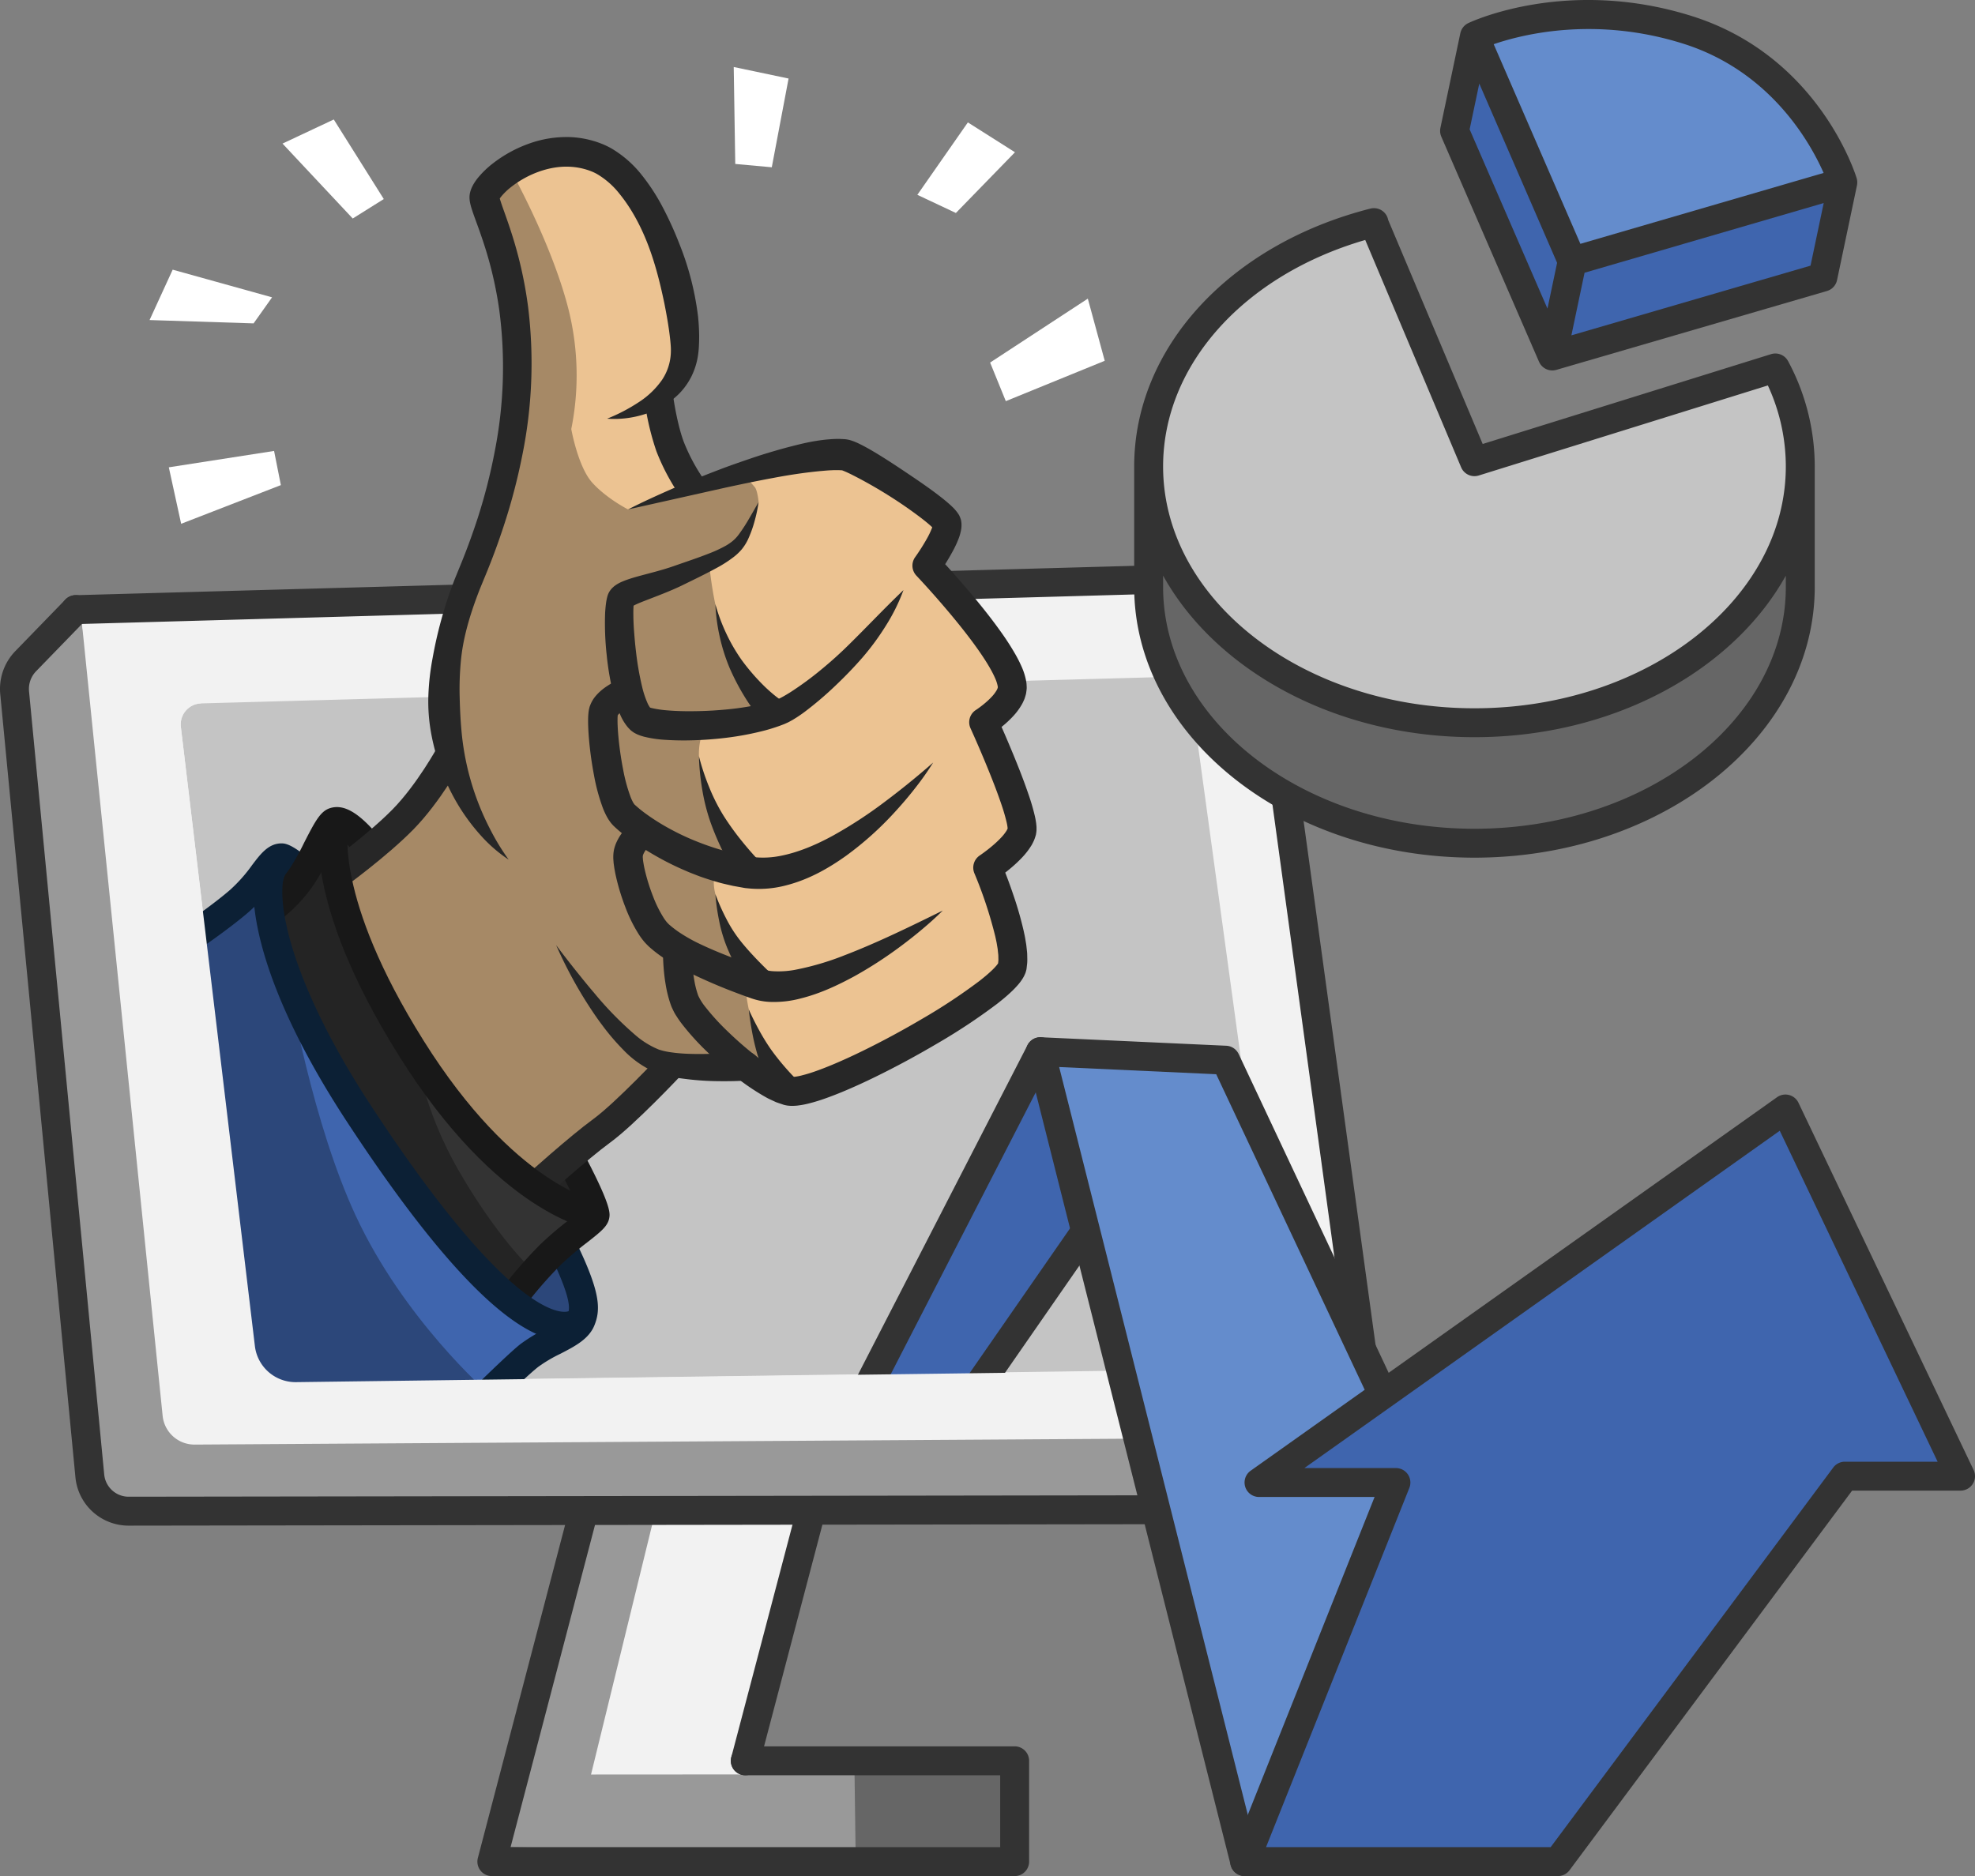<?xml version="1.0" encoding="UTF-8"?> <svg xmlns="http://www.w3.org/2000/svg" id="accompagnement-SEO-clean-SEO-anim" viewBox="0 0 819.485 778.547"><rect x="0" y="0" width="819.485" height="778.547" fill="#808080" stroke="none"/><title>kb-3-offres-illu-accompagn-SEO-anim</title><style> #main-mafieux { animation: main-mafieux-rotate 1.5s ease-in-out infinite alternate; transform-origin: bottom left; transform-box: fill-box; } @keyframes main-mafieux-rotate { from{ transform: scale(1.04) scaleX(1.04) rotateZ(-6deg); } to{ transform: scale(.96) scaleX(.96) rotateZ(2deg); } } #scintillements { animation: shine 1.5s ease-in-out infinite alternate; transform-origin: bottom; transform-box: fill-box; } @keyframes shine { from{ transform: scale(1.08) scaleX(1.09) rotateZ(-5deg); } to{ transform: scale(.96) scaleX(.96) rotateZ(10deg); } } #camembert { animation: heartbeat 2s ease-in-out infinite alternate; transform-origin: center; transform-box: fill-box; } @keyframes heartbeat { from{ transform: scale(1) scaleX(1) rotateZ(-1deg); } to{ transform: scale(.85) scaleX(.85) rotateZ(3deg); } } #mini-cam { animation: heartbeat2 1s ease-in-out infinite alternate; transform-origin: right; transform-box: fill-box; } @keyframes heartbeat2 { from{ transform: scale(1.04) scaleX(1.04) rotateZ(-3deg); } to{ transform: scale(.9) scaleX(.9) rotateZ(3deg); } } #fleche-fin { animation: heartbeat3 1.5s ease-in-out infinite alternate; transform-origin: bottom; transform-box: fill-box; } @keyframes heartbeat3 { from{ transform: scaleY(1.2); } to{ transform: scaleY(.96); } } </style><g id="ecran"><polygon points="271.724 623.262 242.77 738.308 309.245 738.308 338.225 627.318 271.724 623.262" style="fill: #f2f2f2"></polygon><path d="M166.793,389.4l35.7,331.145a16.569,16.569,0,0,0,16.474,14.793H701.41a.5.5,0,0,0,.5-.566L661.441,414.931a44.257,44.257,0,0,0-45.147-38.683l-449.014,12.6A.5.5,0,0,0,166.793,389.4Z" transform="translate(-135.322 -135.857)" style="fill: #f2f2f2"></path><path d="M210.359,437.507l30.725,256.951a16.99,16.99,0,0,0,17.1,14.971L648.607,704a16.991,16.991,0,0,0,16.528-19.79l-34.658-253.09A16.99,16.99,0,0,0,613.4,416.935L218.85,427.758A8.716,8.716,0,0,0,210.359,437.507Z" transform="translate(-135.322 -135.857)" style="fill: #c4c4c4"></path><path d="M705.7,741.341a6,6,0,0,1-5.936-5.188L653.929,401.284A22.508,22.508,0,0,0,631,381.838L166.9,394.856a6,6,0,1,1-.336-12l467.272-12.969a30.822,30.822,0,0,1,31.39,26.616l46.425,338.018a6.011,6.011,0,0,1-5.952,6.815Z" transform="translate(-135.322 -135.857)" style="fill: #333"></path><polygon points="354.183 728.971 421.008 727.96 421.008 772.547 354.183 772.547 354.183 728.971" style="fill: #666"></polygon><polygon points="355.065 772.547 205.779 766.042 242.12 625.244 272.053 626.813 245.231 736.39 354.577 736.324 355.065 772.547" style="fill: #999"></polygon></g><g id="main-mafieux"><g id="Calque_58_-_copie_3" data-name="Calque 58 - copie 3"><polygon points="60.602 407.63 108.477 365.221 117.455 398.676 140.488 447.293 172.132 495.234 206.99 537.832 234.5 552.853 183.929 595.505 73.228 592.217 60.602 407.63" style="fill: #3f65ae"></polygon><path d="M247.743,498.752l-46.679,31.266,19.707,195.743,116.807,6.633V713.651s-34.734-30.33-54.716-73.431c-17.553-37.863-27.205-91.529-29.292-104.013Z" transform="translate(-135.322 -135.857)" style="opacity: 0.3"></path><polygon points="230.439 523.189 217.104 540.191 231.32 552.363 241.889 543.666 230.439 523.189" style="fill: #2c477a"></polygon><path d="M327.78,732.367l-16.4-.33c.5-.532,32.585-32.707,39.906-38.419a69.2,69.2,0,0,1,11.02-6.611c3.338-1.722,7.909-4.079,8.543-5.663.621-1.553,1.661-4.152-3.035-15.5-6.149-14.859-19.859-39.1-41.914-74.116-37.34-59.279-65.663-87.5-73.613-93.168-.837.955-1.913,2.379-2.775,3.52a74.483,74.483,0,0,1-10.822,12.1c-12.317,10.691-36.974,26.559-37.622,26.955L194.8,530.9c.151-.092,24.469-15.757,36.015-25.78a63.446,63.446,0,0,0,9.116-10.274c3.5-4.628,6.8-9,12.21-9,1.845.027,7.607,0,29.756,25.219,11.884,13.532,30.924,37.4,54.148,74.271,22.421,35.6,36.437,60.43,42.849,75.923,5.489,13.264,5.289,19.043,3.089,24.544-2.3,5.74-8.071,8.718-14.184,11.871a59.249,59.249,0,0,0-9.14,5.407C352.063,708.229,327.9,732.244,327.78,732.367Z" transform="translate(-135.322 -135.857)" style="fill: #0c2035"></path><polygon points="136.547 347.042 112.23 378.71 129.155 430.051 165.641 486.49 211.027 537.832 242.12 503.593 209.531 482.895 175.173 442.957 148.754 392.235 139.063 364.657 136.547 347.042" style="fill: #333"></polygon><polygon points="235.443 476.73 222.108 493.733 236.324 505.905 246.893 497.207 235.443 476.73" style="fill: #333"></polygon><polygon points="143.907 339.146 131.893 353.049 146.109 365.221 156.678 356.524 143.907 339.146" style="fill: #333"></polygon><path d="M375.339,642.862l-19.486-11.229-47.89-59.45s2.075,22.569,18.047,50.092,29.623,40.074,29.623,40.074l-7.954,11.807-25.514-25.679L280.33,592.991l-26.257-57.4-7.693-23.513,26.464-32.7,8.862,2.147,95.505,147.3Z" transform="translate(-135.322 -135.857)" style="opacity: 0.3"></path><path d="M351.16,680.47l-9.77-6.968a180.4,180.4,0,0,1,18.36-21.471,143.153,143.153,0,0,1,11.834-10.054c1.412-1.109,3.05-2.395,4.18-3.36-3.59-10.166-24.91-49.557-47.314-82.194-5.6-8.156-11.277-16.82-16.767-25.2-8.328-12.706-16.193-24.708-23.045-33.86-6.836-9.13-10.587-12.56-12.422-13.847-1.2,2-2.825,5.183-4.012,7.51a112.89,112.89,0,0,1-6.436,11.549,63.056,63.056,0,0,1-16.06,16.44l-6.5-10.089,3.248,5.045-3.267-5.033a52.024,52.024,0,0,0,12.667-13.131,106.014,106.014,0,0,0,5.656-10.235c4.612-9.038,6.815-13.087,10.71-14.334,11.479-3.674,24.159,14.749,49.494,53.407,5.456,8.326,11.1,16.934,16.625,24.985,11.107,16.18,23.511,36.361,34.032,55.37,16.748,30.26,16.1,34.135,15.758,36.217-.577,3.474-3.439,5.72-9.14,10.2a133.693,133.693,0,0,0-10.854,9.2A171.128,171.128,0,0,0,351.16,680.47ZM277.376,481.839Z" transform="translate(-135.322 -135.857)" style="fill: #181818"></path><polygon points="136.547 363.556 174.425 331.662 186.877 307.85 186.877 259.85 207.044 205.151 214.201 138.304 200.494 75.996 234.191 60.363 263.026 73.134 278.626 99.556 284.164 143.703 273.898 168.642 284.164 203.433 310.696 196.152 344.494 186.749 374.88 202.469 396.707 216.694 382.861 235.354 409.801 264.837 421.503 286.932 406.971 301.905 421.503 328.327 422.979 347.49 408.458 361.684 418.201 384.683 417.54 407.097 381.375 431.538 343.524 449.05 323.081 452.933 306.674 441.723 289.999 441.723 270.898 446.565 239.419 477.423 221.192 491.318 184.218 456.969 154.804 406.45 136.547 363.556" style="fill: #ecc392"></polygon><path d="M356.514,627.174l54.825-48.715,24.441,1.651,25.1,6.275s-13.294-24-14.863-31.6-1.032-9.069-1.032-9.069-2.18-12.365-6.572-20.485c-4.637-8.571-5.531-15.268-6.267-18.336a21.014,21.014,0,0,1,0-10.431l11.559-2.229s-18.165-33.7-18.385-44.588c-.153-7.574,2.2-10.568,2.2-10.568l30.385-7.6-20.074-24.44s-3.7-11.5-5.589-19.815a159.316,159.316,0,0,1-2.74-18.387l12.715-7.872,7.872-16.789s-.4-4.348-1.431-5.958a38.892,38.892,0,0,0-4.624-4.831l-48.11,13.872s-8.918-4.514-14.863-11.119-8.7-22.239-8.7-22.239a112.79,112.79,0,0,0-1.321-50.323c-7.046-27.3-23.78-57.016-23.78-57.016l-12.33,8.587,14.972,54.165-5.284,63.413-19.817,47.56-6.165,36.99,2.2,30.386-11.89,21.578-19.816,16.734-14.949,13.16,31.793,71.72Z" transform="translate(-135.322 -135.857)" style="opacity: 0.3"></path></g><g><path d="M346.385,492.587a59.067,59.067,0,0,1-11.611-10.074,82.749,82.749,0,0,1-9.293-12.52,88.6,88.6,0,0,1-11.2-29.5,72.908,72.908,0,0,1-1.218-15.872,102.865,102.865,0,0,1,1.77-15.727,176.672,176.672,0,0,1,8.183-30.117c.459-1.209.91-2.424,1.408-3.616l1.437-3.526c.945-2.265,1.851-4.544,2.734-6.831q2.631-6.867,4.91-13.847a231.235,231.235,0,0,0,7.211-28.362,180.33,180.33,0,0,0,1.8-57.826,159.938,159.938,0,0,0-6.54-28.128c-.751-2.3-1.553-4.592-2.392-6.91-.836-2.346-1.715-4.6-2.589-7.345a23.545,23.545,0,0,1-.639-2.461l-.072-.382-.064-.472-.056-.473-.029-.65,0-.326a3.657,3.657,0,0,1,.014-.4c.024-.324.063-.649.116-.969.029-.177.057-.315.077-.386l.07-.28c.048-.183.1-.383.152-.534A14.081,14.081,0,0,1,331.973,212a21.582,21.582,0,0,1,1.5-2.15,38.027,38.027,0,0,1,6.446-6.247,53.707,53.707,0,0,1,14.832-8.118,45.942,45.942,0,0,1,17.01-2.742,40.313,40.313,0,0,1,8.737,1.3,38.492,38.492,0,0,1,4.209,1.369,32.483,32.483,0,0,1,4.166,1.955,45.39,45.39,0,0,1,12.933,11.37,83.613,83.613,0,0,1,8.748,13.6,145.956,145.956,0,0,1,6.519,14.367,119.342,119.342,0,0,1,7.868,30.312q.424,3.939.481,7.967c.007,1.344-.018,2.7-.083,4.063a38.16,38.16,0,0,1-.414,4.41,29.608,29.608,0,0,1-2.72,8.641,28.36,28.36,0,0,1-5.216,7.257,34.285,34.285,0,0,1-14.279,8.417,41.5,41.5,0,0,1-15.486,1.834,72.145,72.145,0,0,0,13.129-6.842,34.7,34.7,0,0,0,9.669-9.265,21.7,21.7,0,0,0,3.652-11.291,25.007,25.007,0,0,0-.059-3.077c-.08-1.134-.194-2.281-.338-3.433-.261-2.3-.608-4.629-1-6.956s-.827-4.662-1.292-7c-.49-2.329-1-4.66-1.551-6.984-1.118-4.644-2.385-9.268-3.945-13.777-3.077-9-7.4-17.661-13.066-24.632a33.47,33.47,0,0,0-9.464-8.319,19.9,19.9,0,0,0-2.627-1.208,26.418,26.418,0,0,0-2.926-.928,28.181,28.181,0,0,0-6.077-.859c-8.227-.294-16.984,3.038-23.787,8.318a26.116,26.116,0,0,0-4.319,4.152,9.485,9.485,0,0,0-.646.918c-.156.248-.229.46-.184.332,0,0,.017-.051.024-.083l.047-.209a2.943,2.943,0,0,0,.062-.5l.01-.255a1.107,1.107,0,0,0-.014-.182l.006-.008,0-.007.017.078a11.433,11.433,0,0,0,.3,1.167c.621,2.025,1.523,4.449,2.351,6.818.844,2.391,1.675,4.827,2.456,7.285a172.157,172.157,0,0,1,6.785,30.3,191.373,191.373,0,0,1-2.39,61.588,248.454,248.454,0,0,1-7.813,29.69q-2.39,7.279-5.16,14.411c-.926,2.375-1.874,4.74-2.862,7.087l-1.4,3.415c-.47,1.114-.892,2.243-1.324,3.369-3.378,9.015-6.142,18.311-6.969,27.815a123.85,123.85,0,0,0-.478,14.168c.113,4.7.311,9.367.731,14.039a109.719,109.719,0,0,0,11.85,41.082A94.962,94.962,0,0,0,346.385,492.587Z" transform="translate(-135.322 -135.857)" style="fill: #272727"></path><path d="M417.621,341.813a89.418,89.418,0,0,1-9.934-18.687,109.8,109.8,0,0,1-4.956-21.252l11.707-2.954c.015.118,1.5,11.825,4.518,20.083a77.51,77.51,0,0,0,8.431,15.836Z" transform="translate(-135.322 -135.857)" style="fill: #272727"></path><path d="M395.927,347.266c6.145-3.157,12.43-5.984,18.744-8.761l9.538-4.009c3.2-1.273,6.416-2.539,9.647-3.765,3.224-1.252,6.49-2.383,9.762-3.525,3.277-1.124,6.566-2.25,9.9-3.259s6.692-1.983,10.113-2.857,6.868-1.724,10.477-2.285c1.807-.292,3.63-.52,5.541-.655a37.106,37.106,0,0,1,6.02-.044l.4.023c.033,0,.2.021.344.042l.43.068c.287.05.573.107.855.172.229.058.364.105.55.159.328.1.741.225.993.327l.809.314c1.029.414,1.895.852,2.753,1.279,1.687.864,3.26,1.741,4.8,2.655,6.127,3.644,11.868,7.537,17.674,11.458,2.889,1.977,5.767,3.985,8.619,6.132,1.428,1.085,2.85,2.185,4.287,3.4.722.618,1.449,1.257,2.2,1.976a16.724,16.724,0,0,1,2.6,3.062l.194.307.1.16.154.31a10.1,10.1,0,0,1,.51,1.3,5.672,5.672,0,0,1,.234,1.061,8.086,8.086,0,0,1,.093.881,10.648,10.648,0,0,1-.024,1.43l-.062.632-.088.546a19.767,19.767,0,0,1-1,3.544,44.091,44.091,0,0,1-2.519,5.393,98.542,98.542,0,0,1-5.8,9.354l-.533-7.621h0c4.8,5.108,9.329,10.224,13.807,15.531,4.456,5.3,8.8,10.726,12.881,16.5a107.017,107.017,0,0,1,5.831,9.115,52.917,52.917,0,0,1,2.575,5.155,25.85,25.85,0,0,1,1.89,6.484c.059.726.1,1.45.11,2.184-.064.8-.164,1.6-.3,2.391-.189.693-.4,1.384-.63,2.065-.25.623-.53,1.189-.81,1.779a26.175,26.175,0,0,1-3.912,5.414,42.857,42.857,0,0,1-4.312,4.049c-.739.616-1.489,1.2-2.254,1.769-.378.288-.774.562-1.162.842-.414.287-.761.53-1.281.866l2.236-7.547c2.423,5.371,4.712,10.689,6.944,16.108s4.366,10.864,6.293,16.54a88.8,88.8,0,0,1,2.6,8.95l.257,1.245.218,1.345c.065.47.109,1.008.156,1.509.026.241.02.606.026.9,0,.331.009.587-.02.979-.042.436-.1.873-.176,1.305l-.059.323-.066.235-.139.451a17.416,17.416,0,0,1-.625,1.746q-.354.74-.731,1.468c-.251.492-.519.854-.784,1.284a30.025,30.025,0,0,1-3.348,4.21c-1.151,1.225-2.325,2.348-3.519,3.4s-2.4,2.055-3.636,3.008c-1.256.971-2.431,1.841-3.857,2.807l2.21-7.334c1.926,4.671,3.621,9.2,5.212,13.916a147.9,147.9,0,0,1,4.15,14.452c.266,1.263.567,2.5.765,3.814l.327,1.95c.108.652.159,1.356.238,2.032.061.694.165,1.341.187,2.073l.045,2.206a15.581,15.581,0,0,1-.142,2.378l-.14,1.235-.038.308-.021.159-.066.285c-.092.378-.2.755-.318,1.125a13.584,13.584,0,0,1-1.5,2.915c-.254.387-.51.748-.756,1.057-.251.33-.5.652-.748.93a36.677,36.677,0,0,1-2.958,3.091c-1.967,1.861-3.945,3.474-5.942,5.032a246.455,246.455,0,0,1-24.657,16.337c-8.415,4.964-16.985,9.611-25.785,13.916-4.4,2.15-8.864,4.208-13.452,6.116-2.295.953-4.622,1.867-7.015,2.718a74,74,0,0,1-7.506,2.281,33.986,33.986,0,0,1-4.288.775,20.3,20.3,0,0,1-2.583.124c-.451,0-1.036-.062-1.546-.111-.29-.04-.617-.1-.922-.166l-.463-.1c-.152-.035-.2-.061-.3-.092l-2.182-.739c-.355-.13-.742-.248-1.069-.391l-.956-.442-1.908-.893c-.641-.3-1.182-.644-1.777-.965a97.049,97.049,0,0,1-12.7-8.714c-3.925-3.139-7.644-6.46-11.236-9.949a107.129,107.129,0,0,1-10.26-11.335,40.769,40.769,0,0,1-2.378-3.41,16.805,16.805,0,0,1-1.156-2l-.559-1.171a10.511,10.511,0,0,1-.48-1.125,48.565,48.565,0,0,1-2.109-7.955,75.707,75.707,0,0,1-.985-7.759c-.095-1.285-.177-2.567-.218-3.853-.044-1.313-.07-2.516-.045-3.974a6,6,0,1,1,12,.205v.111c-.016.945,0,2.145.041,3.233.035,1.115.108,2.231.189,3.343a63.974,63.974,0,0,0,.827,6.537,36.675,36.675,0,0,0,1.565,5.967,22.093,22.093,0,0,0,2.866,4.585,95.862,95.862,0,0,0,9.087,10.007c3.3,3.206,6.757,6.294,10.34,9.158a85.5,85.5,0,0,0,11.031,7.6,27.513,27.513,0,0,0,5.272,2.361,1.274,1.274,0,0,0,.125.044l-.021-.013c-.01-.007-.044,0-.037,0,.089-.012.1.017.251.01a8.639,8.639,0,0,0,1.013-.057,22.465,22.465,0,0,0,2.8-.518,62.246,62.246,0,0,0,6.278-1.918c2.135-.759,4.282-1.6,6.425-2.49,4.287-1.782,8.557-3.75,12.79-5.817,8.466-4.142,16.807-8.663,24.947-13.465a235.294,235.294,0,0,0,23.393-15.479c1.791-1.394,3.537-2.829,5.06-4.274a25.012,25.012,0,0,0,2.029-2.107c.154-.171.269-.324.382-.473a4.086,4.086,0,0,0,.293-.407c.19-.258.2-.383.18-.264a.826.826,0,0,0-.076.258l-.006.067,0-.065.009-.14.046-.557a5.79,5.79,0,0,0,.073-1.213l-.027-1.4c-.006-.468-.1-1.011-.143-1.514-.063-.516-.087-1.013-.177-1.547l-.272-1.6c-.152-1.06-.426-2.164-.653-3.252a176.793,176.793,0,0,0-8.707-26.325l-.006-.014a6.081,6.081,0,0,1,2.215-7.32c.964-.654,2.114-1.5,3.139-2.292,1.051-.811,2.067-1.652,3.034-2.509s1.881-1.733,2.707-2.611a18.332,18.332,0,0,0,2.046-2.544,6.48,6.48,0,0,0,.349-.559c.072-.16.151-.315.238-.468s.045-.2.1-.291l.032-.061.015-.024-.024.055a.575.575,0,0,0-.031.232.471.471,0,0,1-.009-.1,1.068,1.068,0,0,0,0-.178l-.069-.644-.127-.792-.183-.874a78.037,78.037,0,0,0-2.24-7.668c-1.783-5.257-3.867-10.557-6.025-15.821s-4.44-10.542-6.764-15.694a6.024,6.024,0,0,1,2.1-7.456l.136-.091.832-.567c.3-.218.607-.427.9-.656.6-.447,1.194-.908,1.762-1.383a31.107,31.107,0,0,0,3.131-2.929,14.694,14.694,0,0,0,2.087-2.81c.072-.185.181-.378.254-.541a1.218,1.218,0,0,1,.123-.374.109.109,0,0,1,.02-.142,1.132,1.132,0,0,1-.025-.364,15.155,15.155,0,0,0-1.026-3.27,41.191,41.191,0,0,0-1.994-3.972c-1.515-2.7-3.3-5.406-5.176-8.076-3.777-5.344-7.948-10.564-12.25-15.682-4.3-5.1-8.8-10.177-13.327-15h0l-.01-.011a6.038,6.038,0,0,1-.523-7.61,86.9,86.9,0,0,0,5.089-8.053,32.741,32.741,0,0,0,1.844-3.9,8.742,8.742,0,0,0,.418-1.383l.018-.087,0-.007c.012-.038-.011.074,0,.147.011.012,0,.169.023.245l.092.439a2.927,2.927,0,0,0,.268.708l.093.161a.134.134,0,0,1,.008.026l.015.04a.221.221,0,0,0,.047.07c0,.006.031.03.021.019l-.046-.049c-.061-.066-.118-.134-.173-.2-.188-.193-.385-.4-.618-.631-.486-.465-1.043-.958-1.621-1.455-1.175-1-2.46-2-3.757-2.983-2.622-1.966-5.341-3.907-8.125-5.764a194.131,194.131,0,0,0-17.194-10.248c-1.449-.749-2.889-1.5-4.274-2.148-.682-.32-1.367-.608-1.925-.836l-.388-.15c-.145-.06-.149-.041-.227-.073-.019-.006-.086-.032-.064-.026a1.124,1.124,0,0,0,.224.053l.115.009c.038,0,.1,0,.027,0l-.247-.01c-.668-.017-1.278-.089-2.03-.055-.722,0-1.435-.021-2.212.035-1.507.048-3.088.21-4.678.34-6.4.613-13.071,1.606-19.683,2.873-6.639,1.22-13.3,2.607-19.961,4.056Z" transform="translate(-135.322 -135.857)" style="fill: #272727"></path><path d="M526.5,513.725c-2.7,2.7-5.545,5.249-8.467,7.7-2.911,2.47-5.919,4.822-8.986,7.11a171.523,171.523,0,0,1-19.372,12.541c-6.84,3.685-13.973,7.071-22.019,9.094a43.132,43.132,0,0,1-12.951,1.458,26.675,26.675,0,0,1-7.2-1.338c-.341-.1-.51-.169-.747-.251l-.672-.241-1.345-.481c-.9-.32-1.792-.638-2.683-.986a226.723,226.723,0,0,1-21.332-9.144,88.381,88.381,0,0,1-10.545-6.122,53.7,53.7,0,0,1-5.026-3.877c-.207-.181-.392-.329-.616-.539l-.717-.718a18.654,18.654,0,0,1-1.345-1.455,30.231,30.231,0,0,1-2.086-2.855,61.555,61.555,0,0,1-5.583-11.284,92.29,92.29,0,0,1-3.623-11.551c-.225-1.008-.476-1.984-.66-3.035l-.288-1.562-.234-1.644c-.086-.523-.113-1.2-.165-1.787a16.346,16.346,0,0,1-.022-2.132,14.284,14.284,0,0,1,.328-2.421,17.948,17.948,0,0,1,.711-2.212,21.528,21.528,0,0,1,4.307-6.542,31.443,31.443,0,0,1,2.511-2.418q.648-.559,1.326-1.089l.7-.529c.256-.187.444-.325.821-.58L407.2,484.8l-.747.578c-.285.234-.567.473-.842.722a18.986,18.986,0,0,0-1.528,1.528,9.6,9.6,0,0,0-1.874,2.841c-.087.192-.084.328-.146.475a.517.517,0,0,1-.016.163l-.024.082.011.131a4.626,4.626,0,0,0,.024.69c.042.345.029.618.1,1.024a46.686,46.686,0,0,0,.955,4.849,80.282,80.282,0,0,0,3.186,9.983,49.812,49.812,0,0,0,4.428,8.93,18.006,18.006,0,0,0,1.243,1.7,6.366,6.366,0,0,0,.578.611l.27.293c.117.113.3.258.449.386a41.2,41.2,0,0,0,3.935,3,67.263,67.263,0,0,0,9.071,5.06c6.456,3.071,13.416,5.645,20.359,8.276l5.16,1.934a17.527,17.527,0,0,0,3.852.807,37.668,37.668,0,0,0,9.478-.527,114.333,114.333,0,0,0,20.487-6C499.336,527.072,512.843,520.447,526.5,513.725Z" transform="translate(-135.322 -135.857)" style="fill: #272727"></path><path d="M522.532,452.294a121.088,121.088,0,0,1-7.588,10.749c-2.7,3.473-5.569,6.809-8.563,10.059a134.157,134.157,0,0,1-19.911,17.831c-7.342,5.249-15.5,9.913-24.969,12.333a43.937,43.937,0,0,1-14.945,1.321l-1.934-.188c-.614-.084-1.153-.2-1.733-.3l-3.421-.616c-2.248-.529-4.525-.975-6.725-1.667-2.227-.606-4.407-1.341-6.581-2.09-1.085-.38-2.145-.821-3.218-1.229s-2.132-.846-3.179-1.31a117.154,117.154,0,0,1-12.287-6.109,119.288,119.288,0,0,1-11.587-7.508,63.932,63.932,0,0,1-5.578-4.617l-.349-.324-.526-.561-.51-.577c-.166-.193-.27-.354-.407-.535a19.148,19.148,0,0,1-1.32-2.046,30.93,30.93,0,0,1-1.716-3.7,79.576,79.576,0,0,1-3.694-13.637c-.853-4.468-1.49-8.914-1.935-13.422-.221-2.257-.394-4.522-.474-6.871-.045-1.17-.054-2.378-.021-3.659l.046-1,.1-1.1.091-.652c.042-.245.051-.389.125-.715s.148-.623.234-.93.19-.527.29-.792a13.516,13.516,0,0,1,1.443-2.715,17.547,17.547,0,0,1,1.659-1.981,21.722,21.722,0,0,1,3.4-2.845,32.366,32.366,0,0,1,3.406-2.049c.571-.3,1.144-.583,1.726-.853l.886-.4c.32-.136.567-.243,1.005-.413a6,6,0,0,1,4.571,11.086l-.264.114-.494.215-.592.276c-.4.191-.793.394-1.18.6a20.362,20.362,0,0,0-2.143,1.327,9.756,9.756,0,0,0-1.565,1.326,6.245,6.245,0,0,0-.427.507c-.033.1-.111.2-.066.153.111-.587-.051.361-.048,1.207-.017.886-.011,1.845.033,2.84.077,1.982.241,4.04.452,6.094.425,4.114,1.04,8.253,1.832,12.293a68.49,68.49,0,0,0,3.108,11.42,19,19,0,0,0,1.018,2.2,6.794,6.794,0,0,0,.441.682,1.007,1.007,0,0,0,.08.114.1.1,0,0,1,.035.027.1.1,0,0,1,.02.04l.25.226a49.722,49.722,0,0,0,4.464,3.624,88.773,88.773,0,0,0,10.322,6.455,100.03,100.03,0,0,0,11.119,5.176,107.3,107.3,0,0,0,11.571,3.874c1.947.577,3.927.974,5.887,1.476l2.969.569c.487.088,1.008.2,1.466.271l1.3.163a36.243,36.243,0,0,0,10.866-.432c7.478-1.392,15.087-4.586,22.35-8.587a181.178,181.178,0,0,0,21.23-13.865Q512.67,460.948,522.532,452.294Z" transform="translate(-135.322 -135.857)" style="fill: #272727"></path><path d="M510.2,380.734a77.733,77.733,0,0,1-7.251,14.683,105.691,105.691,0,0,1-9.678,13.209c-3.61,4.15-7.423,8.09-11.407,11.863a142.162,142.162,0,0,1-12.66,10.776c-1.136.849-2.321,1.669-3.569,2.466-.657.392-1.245.8-1.964,1.174l-1.052.571c-.349.19-.79.372-1.183.554l-.609.27c-.2.086-.35.136-.527.206l-1.029.391c-.686.272-1.37.482-2.057.725q-2.058.689-4.117,1.253a121.557,121.557,0,0,1-16.523,3.16,149.991,149.991,0,0,1-16.648,1.091c-2.8.015-5.607-.047-8.475-.244a47.744,47.744,0,0,1-9.087-1.358c-.453-.136-.878-.255-1.35-.416l-.756-.289a7.63,7.63,0,0,1-.816-.356q-.459-.228-.908-.475a11.417,11.417,0,0,1-1.151-.8,6.406,6.406,0,0,1-.829-.751l-.637-.67a20.943,20.943,0,0,1-3.052-4.862,50.588,50.588,0,0,1-2.958-8.669,118.174,118.174,0,0,1-2.862-16.651,121.313,121.313,0,0,1-.664-16.8c.062-1.446.175-2.917.388-4.526.049-.393.112-.811.2-1.267l.131-.677.192-.78.05-.194.026-.1.056-.186a9.5,9.5,0,0,1,.4-1.021,7.791,7.791,0,0,1,.462-.821l.253-.381.232-.294c.157-.193.323-.388.487-.563l.441-.425a9.576,9.576,0,0,1,.837-.688,14.292,14.292,0,0,1,2.7-1.528c.8-.357,1.543-.641,2.259-.892,1.438-.509,2.786-.907,4.118-1.292,5.3-1.454,10.329-2.648,15.141-4.33,5.056-1.775,10.149-3.445,14.971-5.353a54.215,54.215,0,0,0,6.828-3.192,20.782,20.782,0,0,0,2.877-2,15.321,15.321,0,0,0,2.384-2.554,69.452,69.452,0,0,0,4.264-6.536c1.354-2.293,2.667-4.641,4.019-7a60.1,60.1,0,0,1-1.69,7.993,47.393,47.393,0,0,1-2.865,7.829,20.247,20.247,0,0,1-2.455,3.825,21.8,21.8,0,0,1-3.283,3.128,51.138,51.138,0,0,1-7.177,4.612c-4.86,2.653-9.7,4.967-14.517,7.325-5.074,2.433-10.3,4.344-15.159,6.243-1.205.465-2.389.934-3.437,1.415-.528.238-1.015.482-1.417.711a3.635,3.635,0,0,0-.752.512c.025,0-.016.02.071-.04a.538.538,0,0,0,.081-.077,1.5,1.5,0,0,0,.167-.177l.2-.267a3.407,3.407,0,0,0,.214-.386,2.79,2.79,0,0,0,.217-.552c.016-.06.025-.1.02-.067l0,.025,0,.051-.03.2-.033.313c-.027.2-.047.448-.062.721-.068,1.051-.089,2.255-.065,3.484,0,2.453.149,5.015.347,7.561s.424,5.118.738,7.668a121.338,121.338,0,0,0,2.622,14.953,38.979,38.979,0,0,0,2.19,6.51,9.782,9.782,0,0,0,1.147,1.945.209.209,0,0,1,.056.055c.012.021.068.087-.092-.075a1.856,1.856,0,0,0-.331-.227c0-.012-.007-.018-.015-.018-.039,0,.042.021.1.042l.179.071.568.173a43.7,43.7,0,0,0,6.766,1c2.468.209,5.009.308,7.561.334,5.109.037,10.277-.134,15.395-.6a117.434,117.434,0,0,0,15.1-2.21q1.836-.393,3.618-.878c.585-.171,1.192-.317,1.761-.509l.865-.272c.137-.045.306-.093.416-.135l.314-.123c.217-.09.407-.137.652-.255l.733-.346c.482-.209,1.019-.538,1.529-.8,1.04-.588,2.1-1.226,3.163-1.9a133,133,0,0,0,12.469-9.169C480,410.5,483.9,407,487.6,403.334,495.068,395.989,502.283,388.3,510.2,380.734Z" transform="translate(-135.322 -135.857)" style="fill: #272727"></path><path d="M366.092,528.092c2.561,3.4,5.133,6.76,7.772,10.061s5.272,6.582,8,9.763a142.784,142.784,0,0,0,17.275,17.643,35.055,35.055,0,0,0,9.524,5.841,29.012,29.012,0,0,0,5.261,1.172c1.885.276,3.843.446,5.826.547,3.971.191,8.038.162,12.114,0q3.057-.109,6.123-.328c2.019-.157,4.125-.312,6.035-.5l.057-.006a6,6,0,1,1,1.195,11.942l-.169.015c-2.3.164-4.417.247-6.62.275q-3.273.049-6.551-.017a114.16,114.16,0,0,1-13.211-1.026,48.5,48.5,0,0,1-13.611-3.622,41.08,41.08,0,0,1-11.279-8.45,93.118,93.118,0,0,1-8.546-10.009c-2.619-3.452-4.986-7.047-7.268-10.672A180.39,180.39,0,0,1,366.092,528.092Z" transform="translate(-135.322 -135.857)" style="fill: #272727"></path><path d="M277.9,504.279l-7.022-9.731c.17-.123,17.113-12.388,27.41-22.895,10.087-10.292,18.56-25.771,18.645-25.926l10.541,5.735c-.378.693-9.371,17.117-20.616,28.591C295.833,491.3,278.623,503.754,277.9,504.279Z" transform="translate(-135.322 -135.857)" style="fill: #272727"></path><path d="M361.194,633.005l-8.04-8.908c.747-.674,18.4-16.586,28.334-23.842,9.233-6.742,27.9-26.582,28.087-26.782l8.748,8.215c-.8.847-19.623,20.858-29.757,28.258C379.133,616.836,361.373,632.845,361.194,633.005Z" transform="translate(-135.322 -135.857)" style="fill: #272727"></path><path d="M457.456,592.258c-.5-.864-.847-1.564-1.24-2.337-.381-.755-.742-1.509-1.1-2.264q-1.064-2.265-2.014-4.553c-1.277-3.067-2.4-6.1-3.4-9.3a91.371,91.371,0,0,1-2.275-9.514q-.889-4.749-1.406-9.5c1.3,2.9,2.724,5.734,4.233,8.492a86.84,86.84,0,0,0,4.861,7.93c1.743,2.447,3.691,4.91,5.678,7.212,1,1.159,2.017,2.295,3.055,3.4l1.568,1.623c.512.511,1.084,1.087,1.535,1.473Z" transform="translate(-135.322 -135.857)" style="fill: #272727"></path><path d="M432.147,506.9a89.866,89.866,0,0,0,4.362,9.889,55.976,55.976,0,0,0,5.551,8.886c2.124,2.743,4.484,5.37,6.91,7.93,2.425,2.534,4.99,5.084,7.5,7.379l-9.252,7.642c-2.032-3.289-3.819-6.479-5.581-9.8-1.734-3.314-3.386-6.677-4.805-10.2a60.607,60.607,0,0,1-3.158-10.846A91.489,91.489,0,0,1,432.147,506.9Z" transform="translate(-135.322 -135.857)" style="fill: #272727"></path><path d="M442.318,502.033c-1.348-2.129-2.464-4.093-3.609-6.164q-1.69-3.075-3.228-6.217a118.774,118.774,0,0,1-5.463-12.89,82.425,82.425,0,0,1-3.362-13.524,99.525,99.525,0,0,1-1.335-13.587,98.013,98.013,0,0,0,4.223,12.776,78.03,78.03,0,0,0,5.9,11.766,111.476,111.476,0,0,0,7.65,10.652q2.06,2.558,4.228,5.013c1.43,1.612,2.962,3.282,4.382,4.693Z" transform="translate(-135.322 -135.857)" style="fill: #272727"></path><path d="M453.558,436.859c-.441-.369-.61-.554-.877-.812l-.691-.712q-.659-.7-1.262-1.407c-.806-.94-1.566-1.885-2.289-2.843q-2.165-2.874-4-5.853c-1.22-1.992-2.383-4-3.434-6.044-1.073-2.029-2.049-4.1-2.988-6.246a76.482,76.482,0,0,1-4.109-13.073,77.613,77.613,0,0,1-1.759-13.3,76.121,76.121,0,0,0,4.6,12.339,71.919,71.919,0,0,0,6.506,11.116c1.252,1.681,2.576,3.372,3.978,4.992,1.375,1.633,2.829,3.18,4.3,4.679s3.011,2.9,4.572,4.211c.78.655,1.573,1.275,2.363,1.855q.594.435,1.178.823l.568.361c.158.091.416.255.416.216Z" transform="translate(-135.322 -135.857)" style="fill: #272727"></path></g><path d="M381.3,646.164c-1.591-.247-39.449-6.8-80.4-72.114-40.879-65.2-33-97.306-32.641-98.64l11.6,3.089-5.8-1.545,5.817,1.471c-.069.286-6.408,29.274,31.193,89.25,37.664,60.077,71.78,66.581,72.12,66.639Z" transform="translate(-135.322 -135.857)" style="fill: #181818"></path><path d="M369.5,692.229c-.165,0-.331,0-.5,0-20.344-.486-50.533-31.063-89.729-90.881-37.961-57.934-39.243-89.91-38.732-98.331.788-12.974,8.517-16.4,9.4-16.747l4.416,11.158a2.915,2.915,0,0,0,.44-.2c-.021.013-1.958,1.322-2.274,6.522-.937,15.431,8.236,47.448,36.791,91.027,48.489,74,71.307,84.353,78.867,85.369,2.712.362,3.667-.447,3.707-.481a2.831,2.831,0,0,0-.326.393l9.712,7.049C380.64,687.967,377.152,692.229,369.5,692.229Z" transform="translate(-135.322 -135.857)" style="fill: #0c2035"></path></g><g id="scintillements"><polygon points="327.203 32.589 304.446 27.803 305.079 68.038 320.237 69.416 327.203 32.589" style="fill: #fff"></polygon><polygon points="421.138 63.185 401.599 50.796 380.634 80.851 396.624 88.381 421.138 63.185" style="fill: #fff"></polygon><polygon points="71.648 111.909 62.06 132.816 105.223 134.197 112.893 123.387 71.648 111.909" style="fill: #fff"></polygon><polygon points="138.496 49.585 117.22 59.584 146.361 90.678 159.244 82.602 138.496 49.585" style="fill: #fff"></polygon><polygon points="458.387 149.72 451.369 123.932 410.828 150.457 417.341 166.468 458.387 149.72" style="fill: #fff"></polygon><polygon points="70.047 193.93 75.165 217.364 116.54 201.31 113.722 187.132 70.047 193.93" style="fill: #fff"></polygon></g><g id="fleche-debut"><polygon points="349.186 595.505 429.817 440.069 449.412 512.951 386.154 595.505 349.186 595.505" style="fill: #3f65ae"></polygon><path d="M489.56,728.851a6,6,0,0,1-5.33-8.747l77.444-150.556a6,6,0,1,1,10.67,5.492L494.9,725.6A6,6,0,0,1,489.56,728.851Z" transform="translate(-135.322 -135.857)" style="fill: #333"></path><path d="M530.532,732.444a6,6,0,0,1-4.915-9.436l55.26-79.662a6,6,0,1,1,9.838,6.871l-55.26,79.662A5.992,5.992,0,0,1,530.532,732.444Z" transform="translate(-135.322 -135.857)" style="fill: #333"></path></g><g id="ecran-bords-gauche"><polygon points="565.559 599.483 524.385 626.463 43.772 623.93 74.974 595.505 565.559 599.483" style="fill: #666"></polygon><polygon points="31.413 253.002 5.344 279.857 38.677 627.136 524.385 626.463 565.311 597.061 515.302 576.033 82.806 578.321 34.019 258.931 31.413 253.002" style="fill: #999"></polygon><path id="bord-noir-ecran-gauche" d="M169.341,394.788l33.472,328.694a13.281,13.281,0,0,0,13.205,11.857L699.239,732.3l-50.277-28.017-390.778,5.143a16.99,16.99,0,0,1-17.1-14.971L210.359,437.507a8.716,8.716,0,0,1,8.491-9.749Z" transform="translate(-135.322 -135.857)" style="fill: #f2f2f2"></path><path d="M188.754,768.972a22.15,22.15,0,0,1-22.14-20.118l-31.188-324.94a22.529,22.529,0,0,1,6.273-17.877L162.43,384.68a6,6,0,1,1,8.61,8.358L150.309,414.4a10.543,10.543,0,0,0-2.937,8.371L178.56,747.708a10.2,10.2,0,0,0,10.194,9.264h.016l471.951-.654,41.814-26.07a6,6,0,0,1,6.35,10.184l-43.269,26.976a6.008,6.008,0,0,1-3.167.908l-473.663.656Z" transform="translate(-135.322 -135.857)" style="fill: #333"></path><path d="M556.33,914.4H339.4a6,6,0,0,1-5.8-7.52l38.045-145.229a6,6,0,0,1,11.609,3.041L347.171,902.4H550.33V872.56H444.567a6,6,0,0,1,0-12H556.33a6,6,0,0,1,6,6V908.4A6,6,0,0,1,556.33,914.4Z" transform="translate(-135.322 -135.857)" style="fill: #333"></path><path d="M444.571,872.562a6.008,6.008,0,0,1-5.806-7.53l27.213-103.385a6,6,0,1,1,11.6,3.055L450.37,868.087A6.005,6.005,0,0,1,444.571,872.562Z" transform="translate(-135.322 -135.857)" style="fill: #333"></path></g><g id="fleche-mid"><polygon points="516.458 772.547 431.687 436.437 508.531 439.96 585.145 602.796 516.458 772.547" style="fill: #648ccc"></polygon><path d="M651.775,914.4a6,6,0,0,1-5.812-4.533L561.191,573.762a6,6,0,0,1,6.092-7.462l76.845,3.522a6,6,0,0,1,5.154,3.44L714.371,711.6a6,6,0,1,1-10.857,5.109L639.965,581.645,574.8,578.657l82.8,328.279a6,6,0,0,1-5.823,7.468Z" transform="translate(-135.322 -135.857)" style="fill: #333"></path><g id="fleche-fin"><polygon points="579.21 615.226 522.403 615.226 740.825 460.217 813.485 612.584 765.485 612.584 646.421 772.547 516.458 772.547 579.21 615.226" style="fill: #3f65ae"></polygon><path d="M781.743,914.4H651.78a6,6,0,0,1-5.573-8.222l59.473-149.1H657.725a6,6,0,0,1-3.473-10.893L872.674,591.181a6,6,0,0,1,8.889,2.309l72.661,152.367a6,6,0,0,1-5.416,8.583H903.821L786.557,911.985A6,6,0,0,1,781.743,914.4Zm-121.11-12h118.1L895.994,744.858a6,6,0,0,1,4.814-2.418H939.3L873.8,605.1,676.546,745.083h37.986a6,6,0,0,1,5.573,8.223Z" transform="translate(-135.322 -135.857)" style="fill: #333"></path></g></g><g id="camembert"><g id="gros-cam"><path d="M611.486,338.459l1.762,57.688s5.3,73.257,122.431,89.252,146.633-89.252,146.633-89.252l.309-68.7Z" transform="translate(-135.322 -135.857)" style="fill: #666"></path><path d="M705.29,228.273l41.829,99.177L872.7,289.99l12.255,46.267s-2.642,86.532-137.835,99.523c-66.364,6.377-138.562-52.076-134.911-99.523C619.853,236.879,705.29,228.273,705.29,228.273Z" transform="translate(-135.322 -135.857)" style="fill: #c4c4c4"></path><path d="M877.263,285.738c-.012-.021-.026-.04-.037-.062-.028-.051-.06-.1-.09-.15-.073-.126-.147-.251-.228-.37-.015-.022-.033-.042-.048-.064a6,6,0,0,0-6.779-2.237L750.532,320.1,711.3,227.084c-.022-.109-.039-.219-.067-.328a5.99,5.99,0,0,0-7.1-4.371l-.026,0c-.056.012-.112.019-.169.034-58.624,14.937-98.011,57.941-98.011,107.007v50c0,61.949,63.339,112.349,141.192,112.349s141.193-50.4,141.193-112.349v-50A92.5,92.5,0,0,0,877.263,285.738ZM701.8,235.444l39.788,94.337a5.993,5.993,0,0,0,7.313,3.4l119.953-37.372a79.92,79.92,0,0,1,7.455,33.625c0,55.333-57.956,100.349-129.193,100.349S617.927,384.764,617.927,329.431C617.927,287.347,651.413,250.1,701.8,235.444ZM876.312,379.431c0,55.333-57.956,100.349-129.193,100.349S617.927,434.764,617.927,379.431v-4.7c21.932,39.45,71.584,67.049,129.192,67.049s107.26-27.6,129.193-67.049Z" transform="translate(-135.322 -135.857)" style="fill: #333"></path></g><g id="mini-cam"><polygon points="613.192 20.84 603.53 54.317 640.971 145.024 757.889 115 762.541 76.921 652.351 108.428 613.192 20.84" style="fill: #3f65ae"></polygon><path d="M899.962,211.558s-14.457-47.525-64.348-63.277-88.495,2.593-88.495,2.593l40.554,93.411Z" transform="translate(-135.322 -135.857)" style="fill: #648ccc"></path><path d="M896.837,253.937a6.028,6.028,0,0,0,.4-.785c.017-.041.03-.082.046-.123a5.971,5.971,0,0,0,.285-.938l8.267-39.3,0-.022c.027-.129.044-.26.062-.391.01-.07.025-.14.032-.21s.009-.164.014-.246a5.97,5.97,0,0,0-.24-2.106l0-.006c-.628-2.064-15.979-50.739-68.282-67.252-51.549-16.275-91.214,2.1-92.877,2.894-.028.013-.053.03-.081.043-.107.054-.212.111-.316.17-.07.04-.14.08-.208.122-.091.057-.18.118-.268.18s-.147.1-.217.157-.155.126-.232.192-.141.12-.208.183-.144.142-.214.214-.124.129-.183.2-.136.162-.2.245c-.052.066-.1.131-.152.2-.065.09-.126.183-.187.277-.042.066-.085.132-.125.2-.056.1-.109.194-.16.294-.038.074-.075.148-.11.223-.044.094-.084.19-.123.286s-.07.181-.1.273-.057.17-.083.257c-.034.112-.063.226-.09.34-.01.046-.025.089-.035.135l-8.267,39.3c0,.019,0,.037-.008.056-.027.13-.045.262-.063.394-.009.066-.02.132-.027.2-.012.127-.017.255-.021.383,0,.071-.009.142-.009.213,0,.114.009.227.015.341,0,.085.007.17.015.254s.027.19.042.285.027.2.048.3c.016.08.039.16.059.24.028.113.054.226.089.337.023.073.051.145.076.217.041.116.082.231.129.344.009.02.014.04.023.06L773.9,285.974c.013.03.032.056.045.085a6.036,6.036,0,0,0,.327.622c.026.042.049.086.076.128a5.908,5.908,0,0,0,.448.611c.042.05.085.1.128.146a5.992,5.992,0,0,0,.469.474c.028.026.055.054.084.079a6.077,6.077,0,0,0,.619.467c.04.026.082.051.123.076a6.1,6.1,0,0,0,.6.331c.037.017.072.037.109.054a6.01,6.01,0,0,0,.723.272c.054.017.109.028.164.044.118.032.234.068.355.093.078.016.156.023.234.037s.156.026.235.037a6.127,6.127,0,0,0,.772.056c.021,0,.04,0,.061,0a6.081,6.081,0,0,0,.868-.076c.121-.019.237-.05.356-.077s.259-.046.388-.083l112.289-32.727c.078-.023.151-.054.228-.079s.124-.042.185-.065a6.046,6.046,0,0,0,.8-.363c.031-.017.059-.036.09-.054a5.864,5.864,0,0,0,.766-.516l.011-.008a5.934,5.934,0,0,0,.66-.627c.035-.039.072-.076.106-.115a5.956,5.956,0,0,0,.516-.69C896.771,254.047,896.8,253.992,896.837,253.937Zm-109.5,21.086,5.466-25.984,99.227-28.92L886.564,246.1Zm-42.221-85.486,4-19,32.294,74.385-4,19ZM833.808,154c36.168,11.419,52.676,41.116,58.187,53.627L791.07,237.045,755.1,154.2C766.987,150.112,797.252,142.461,833.808,154Z" transform="translate(-135.322 -135.857)" style="fill: #333"></path></g></g></svg> 